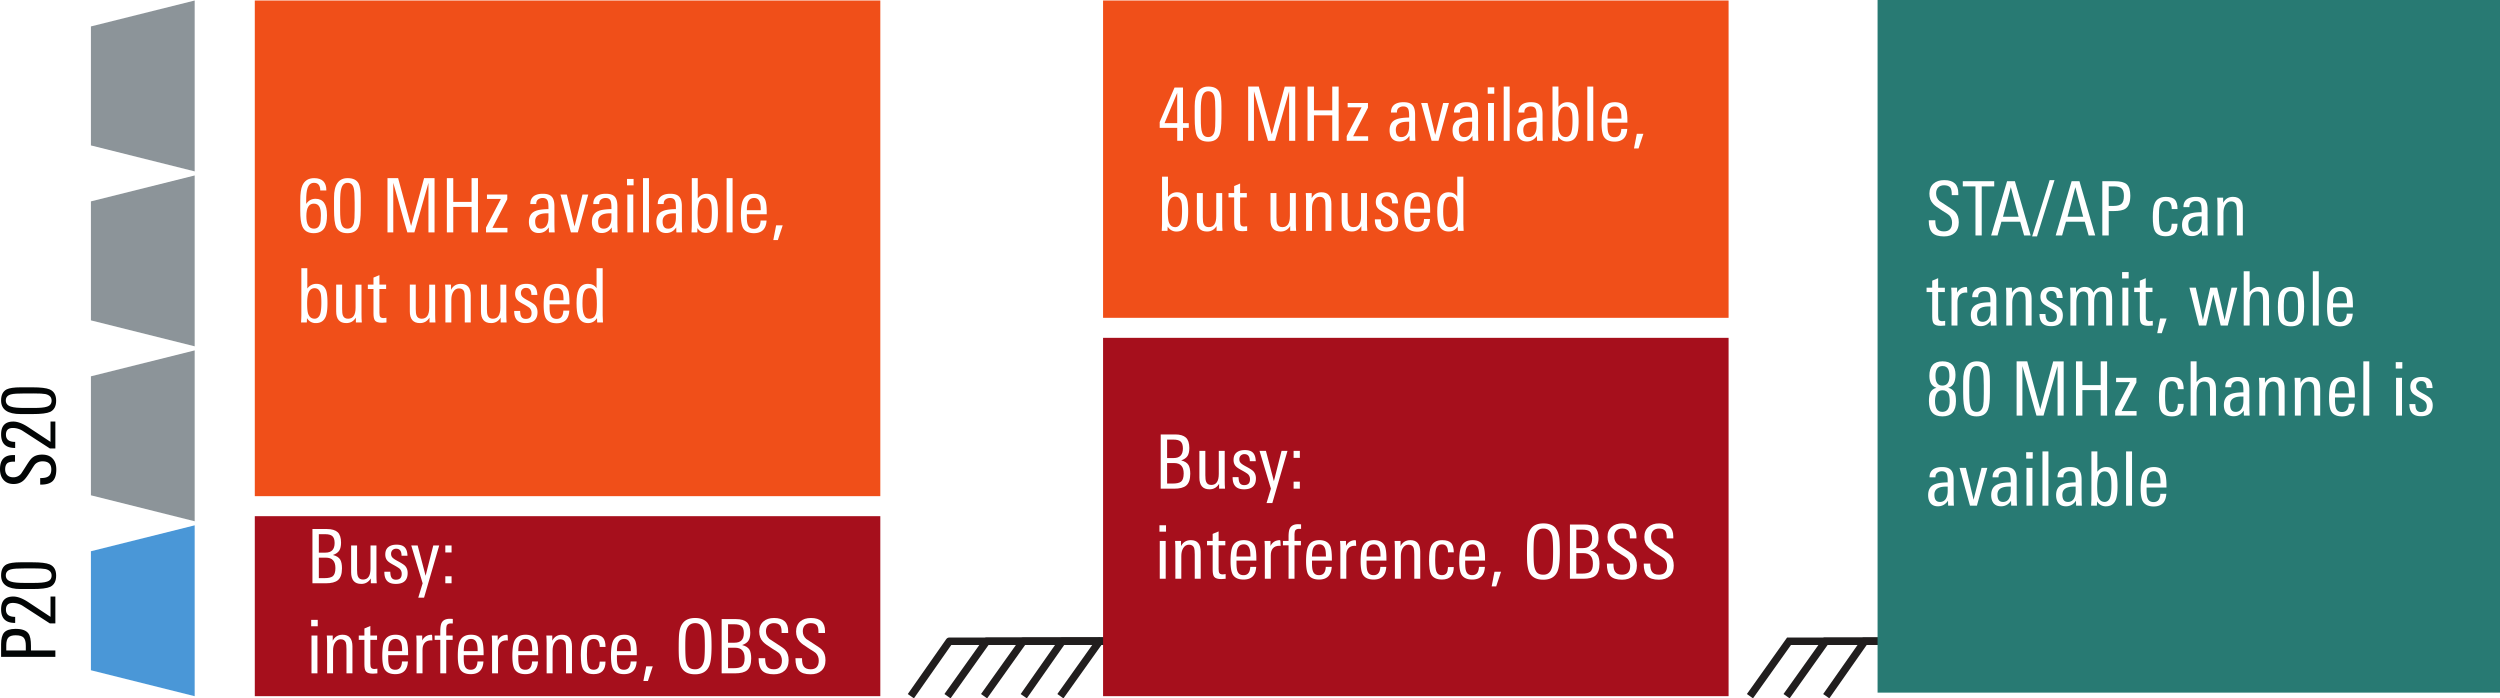 <svg xmlns="http://www.w3.org/2000/svg" xmlns:xlink="http://www.w3.org/1999/xlink" version="1.2" viewBox="0 0 249.808 69.784"><defs><symbol id="a" overflow="visible"><path d="M-3.969-3.39c.637 0 1.063.156 1.281.468.168.23.25.64.25 1.235v.453H0v.64h-5.422v-1.265c0-.54.102-.926.297-1.157.219-.25.605-.375 1.156-.375zm0 .64c-.351 0-.597.078-.734.234-.133.149-.203.403-.203.766v.516h1.953v-.47c0-.382-.07-.655-.219-.812-.144-.156-.41-.234-.797-.234zm0 0"/></symbol><symbol id="b" overflow="visible"><path d="M-4.203-3c.43 0 .93.188 1.5.563L-.484-.97V-3H0v2.688h-.547l-2.703-1.75a1.856 1.856 0 00-1-.297c-.457 0-.688.226-.688.671 0 .481.31.72.922.72v.609c-.062 0-.148-.004-.265-.016-.758-.07-1.14-.52-1.14-1.344C-5.422-2.57-5.017-3-4.204-3zm0 0"/></symbol><symbol id="c" overflow="visible"><path d="M-2.281-3.031c.812 0 1.383.07 1.703.203.437.187.656.562.656 1.125 0 .555-.195.93-.594 1.125-.32.148-.914.219-1.78.219H-3.47c-1.3 0-1.953-.454-1.953-1.36 0-.55.188-.922.563-1.11.273-.132.734-.202 1.39-.202zm.094.61h-.829c-.726 0-1.195.03-1.406.093-.351.086-.531.289-.531.61 0 .312.183.523.547.624.261.086.726.125 1.39.125h.797c.668 0 1.121-.039 1.36-.125.324-.093.484-.297.484-.61 0-.343-.207-.562-.625-.655-.195-.04-.594-.063-1.188-.063zm0 0"/></symbol><symbol id="d" overflow="visible"><path d="M-1.328-3.328c.469 0 .824.137 1.062.406.243.262.36.621.36 1.078 0 .543-.125.934-.375 1.172-.25.23-.645.344-1.188.344h-.047v-.656h.047c.344 0 .594-.051.75-.157.211-.132.313-.367.313-.703 0-.539-.29-.812-.875-.812-.29 0-.535.094-.735.281-.082.086-.226.305-.437.656-.3.48-.531.793-.688.938-.27.261-.613.39-1.03.39-.438 0-.774-.14-1.016-.421-.227-.258-.344-.614-.344-1.063 0-.938.437-1.406 1.312-1.406h.188v.656h-.125c-.282 0-.489.047-.625.14-.157.126-.235.337-.235.626 0 .25.075.449.22.593.148.137.343.204.593.204a.985.985 0 00.766-.344c.023-.02.187-.274.5-.766.273-.437.468-.707.593-.812.25-.227.59-.344 1.016-.344zm0 0"/></symbol><symbol id="e" overflow="visible"><path d="M3.547-1.484c0 .554-.137.945-.406 1.171C2.89-.102 2.484 0 1.92 0H.595v-5.422h1.453c.476 0 .832.106 1.062.313.227.21.344.558.344 1.046 0 .336-.058.594-.172.782-.125.199-.34.351-.64.453.351.086.597.242.734.469.113.199.172.492.172.875zm-.735-2.547c0-.332-.085-.567-.25-.703-.148-.114-.382-.172-.703-.172h-.625v1.843h.657c.613 0 .921-.32.921-.968zm.079 2.515c0-.351-.079-.613-.235-.78-.148-.177-.398-.267-.75-.267h-.672v2.047h.579c.375 0 .644-.062.812-.187.176-.145.266-.414.266-.813zm0 0"/></symbol><symbol id="f" overflow="visible"><path d="M3.063 0h-.594v-.484c-.23.367-.547.546-.953.546C.836.063.5-.328.5-1.109v-2.672h.594v2.422c0 .304.023.523.078.656.082.219.254.328.516.328.5 0 .75-.367.75-1.11V-3.78h.593v2.953c0 .293.008.57.031.828zm0 0"/></symbol><symbol id="g" overflow="visible"><path d="M2.594-1.031c0 .73-.399 1.093-1.188 1.093C.633.063.254-.344.266-1.155h.593c0 .074.004.148.016.218.031.387.21.579.547.579C1.805-.36 2-.551 2-.938a.678.678 0 00-.188-.5c-.074-.07-.242-.18-.5-.328-.355-.187-.578-.328-.671-.421-.188-.165-.282-.395-.282-.688 0-.332.102-.582.313-.75.195-.156.469-.234.812-.234.383 0 .66.093.829.28.164.18.253.454.265.829h-.594c0-.469-.18-.703-.53-.703a.507.507 0 00-.376.14.507.507 0 00-.14.376c0 .18.07.324.218.437.082.074.258.184.532.328.312.168.523.309.64.422.176.188.266.43.266.719zm0 0"/></symbol><symbol id="h" overflow="visible"><path d="M2.906-3.781L1.391 1.438H.812L1.25 0 .11-3.781h.64L1.547-.75l.766-3.031zm0 0"/></symbol><symbol id="i" overflow="visible"><path d="M1.156-3.078H.531v-.703h.625zm0 3.078H.531v-.703h.625zm0 0"/></symbol><symbol id="j" overflow="visible"><path d="M1.125-4.703H.469v-.64h.656zM1.094 0H.5v-3.781h.594zm0 0"/></symbol><symbol id="k" overflow="visible"><path d="M3.031 0h-.594v-2.422c0-.32-.023-.539-.062-.656-.086-.219-.258-.328-.516-.328-.25 0-.449.125-.593.375-.118.21-.172.465-.172.765V0H.5v-2.953c0-.332-.012-.61-.031-.828h.594v.515c.207-.394.535-.593.984-.593.656 0 .984.39.984 1.171zm0 0"/></symbol><symbol id="l" overflow="visible"><path d="M1.969 0c-.188.02-.336.031-.438.031-.343 0-.578-.07-.703-.218C.723-.314.672-.551.672-.907v-2.437H.109v-.437h.563v-.703l.594-.25v.953h.671v.437h-.671v2.375c0 .211.03.352.093.422.063.074.172.11.329.11.03 0 .125-.008.28-.032zm0 0"/></symbol><symbol id="m" overflow="visible"><path d="M2.938-1.813H.952v.266c0 .387.035.664.11.828.101.242.3.36.593.36.426 0 .649-.274.672-.829h.594C2.879-.344 2.457.079 1.656.079 1.125.078.758-.098.563-.453.425-.723.359-1.148.359-1.734c0-.676.063-1.16.188-1.454.187-.445.566-.671 1.14-.671.54 0 .907.199 1.094.593.102.25.156.68.156 1.282zm-.594-.406c0-.363-.028-.617-.078-.765-.094-.301-.29-.454-.579-.454-.406 0-.64.247-.703.735a3.71 3.71 0 00-.03.484zm0 0"/></symbol><symbol id="n" overflow="visible"><path d="M2.078-3.281c-.062-.008-.105-.016-.125-.016-.293 0-.512.09-.656.266-.137.168-.203.398-.203.687V0H.5v-3.094c0-.25-.012-.476-.031-.687h.594v.5c.195-.383.515-.578.953-.578.039 0 .062.195.062.578zm0 0"/></symbol><symbol id="o" overflow="visible"><path d="M1.953-4.984H1.72c-.18 0-.305.07-.375.203a1.574 1.574 0 00-.047.453v.547h.64v.437h-.64V0H.703v-3.344H.141v-.437h.562v-.406c0-.415.047-.708.14-.875.145-.258.415-.391.813-.391.102 0 .203.008.297.016zm0 0"/></symbol><symbol id="p" overflow="visible"><path d="M2.828-1.172c0 .836-.39 1.25-1.172 1.25C1.113.078.75-.098.563-.453.425-.711.359-1.172.359-1.828s.063-1.117.188-1.39c.187-.427.562-.641 1.125-.641.426 0 .726.101.906.296.164.188.25.497.25.922H2.25c0-.53-.2-.796-.594-.796-.312 0-.515.167-.61.5-.054.199-.077.546-.077 1.046 0 .575.039.965.125 1.172.093.242.273.36.547.36.226 0 .39-.079.484-.235.07-.125.113-.316.125-.578zm0 0"/></symbol><symbol id="q" overflow="visible"><path d="M1.25-.703L.766.766H.312l.282-1.47zm0 0"/></symbol><symbol id="s" overflow="visible"><path d="M3.719-2.688c0 .938-.078 1.59-.235 1.954-.242.554-.714.828-1.421.828-.7 0-1.168-.258-1.407-.781-.105-.25-.172-.579-.203-.985a18.354 18.354 0 01-.016-1.016c0-.675.02-1.156.063-1.437.05-.363.164-.66.344-.89.258-.344.672-.516 1.234-.516.55 0 .957.156 1.219.468.176.231.297.54.36.922.038.293.062.778.062 1.454zm-.672-.046c0-.696-.027-1.188-.078-1.47-.106-.538-.403-.812-.89-.812-.513 0-.821.313-.923.938-.043.25-.062.703-.062 1.36 0 .698.02 1.167.062 1.405.051.305.14.528.266.672.144.157.363.235.656.235.469 0 .766-.285.89-.86.052-.25.079-.738.079-1.468zm0 0"/></symbol><symbol id="t" overflow="visible"><path d="M3.328-1.328c0 .469-.137.824-.406 1.062-.262.243-.621.36-1.078.36C1.3.094.91-.031.672-.281.442-.531.328-.926.328-1.47v-.047h.656v.047c0 .344.051.594.157.75.132.211.367.313.703.313.539 0 .812-.29.812-.875 0-.29-.094-.535-.281-.735-.086-.082-.305-.226-.656-.437-.48-.3-.793-.531-.938-.688-.261-.27-.39-.613-.39-1.03 0-.438.14-.774.421-1.016.258-.227.614-.344 1.063-.344.938 0 1.406.437 1.406 1.312v.188h-.656v-.125c0-.282-.047-.489-.14-.625-.126-.157-.337-.235-.626-.235-.25 0-.449.075-.593.22-.137.148-.204.343-.204.593 0 .305.114.558.344.766.02.023.274.187.766.5.437.273.707.468.812.593.227.25.344.59.344 1.016zm0 0"/></symbol><symbol id="u" overflow="visible"><path d="M3.063-1.734c0 .562-.079.984-.235 1.265-.219.367-.586.547-1.094.547-.562 0-.945-.226-1.14-.687C.457-.93.39-1.453.39-2.172v-1.031c0-.676.07-1.176.218-1.5.22-.477.61-.719 1.172-.719.813 0 1.219.414 1.219 1.234h-.61c0-.507-.21-.765-.624-.765-.325 0-.543.187-.657.562-.086.262-.125.664-.125 1.204v.343c.227-.344.54-.515.938-.515.758 0 1.14.543 1.14 1.625zm-.61.03c0-.343-.039-.6-.11-.78-.105-.258-.304-.391-.593-.391-.5 0-.75.418-.75 1.25 0 .836.25 1.25.75 1.25.3 0 .504-.148.61-.453.062-.195.093-.488.093-.875zm0 0"/></symbol><symbol id="v" overflow="visible"><path d="M3.031-2.281c0 .812-.07 1.383-.203 1.703-.187.437-.562.656-1.125.656-.555 0-.93-.195-1.125-.594C.43-.836.36-1.43.36-2.296V-3.47c0-1.3.454-1.953 1.36-1.953.55 0 .922.188 1.11.563.132.273.202.734.202 1.39zm-.61.094v-.829c0-.726-.03-1.195-.093-1.406-.086-.351-.289-.531-.61-.531-.312 0-.523.183-.624.547-.086.261-.125.726-.125 1.39v.797c0 .668.039 1.121.125 1.36.093.324.297.484.61.484.343 0 .562-.207.655-.625.04-.195.063-.594.063-1.188zm0 0"/></symbol><symbol id="w" overflow="visible"><path d="M5.297 0h-.61v-4.953L3.282 0h-.703L1.172-4.953V0H.594v-5.422h1.062L2.953-.64 4.25-5.42h1.047zm0 0"/></symbol><symbol id="x" overflow="visible"><path d="M3.703 0h-.64v-2.547H1.234V0h-.64v-5.422h.64v2.375h1.829v-2.375h.64zm0 0"/></symbol><symbol id="y" overflow="visible"><path d="M2.328 0H.188v-.484l1.484-2.86H.282v-.437h2.03v.469L.829-.454h1.5zm0 0"/></symbol><symbol id="z" overflow="visible"><path d="M2.844 0h-.578L2.25-.5c-.25.375-.586.563-1 .563C.926.063.676-.04.5-.25.344-.457.266-.723.266-1.047c0-.539.207-.898.625-1.078.27-.125.71-.191 1.328-.203v-.156c0-.313-.028-.532-.078-.657-.075-.195-.243-.296-.5-.296a.722.722 0 00-.47.156C1.056-3.187 1-3.047 1-2.86v.03H.406v-.03c0-.344.125-.602.375-.782.219-.144.508-.218.875-.218.438 0 .739.105.907.312.164.188.25.5.25.938v1.406c0 .45.007.851.03 1.203zm-.625-1.469v-.437h-.156c-.782 0-1.172.265-1.172.797 0 .492.18.734.546.734a.667.667 0 00.625-.36c.102-.187.157-.43.157-.734zm0 0"/></symbol><symbol id="A" overflow="visible"><path d="M2.89-3.781L1.845 0h-.688L.11-3.781H.75l.766 3.187.796-3.187zm0 0"/></symbol><symbol id="B" overflow="visible"><path d="M1.094 0H.5v-5.422h.594zm0 0"/></symbol><symbol id="C" overflow="visible"><path d="M3.11-1.953c0 .594-.055 1.039-.157 1.328-.18.46-.512.688-1 .688a.984.984 0 01-.89-.5L1.046 0H.469C.489-.344.5-.582.5-.719v-4.703h.594v2.031c.238-.312.539-.468.906-.468.477 0 .8.214.969.64.094.274.14.696.14 1.266zM2.5-1.97c0-.414-.023-.718-.063-.906-.105-.363-.308-.547-.609-.547a.6.6 0 00-.516.266c-.156.219-.234.648-.234 1.281 0 .563.05.938.156 1.125.125.25.32.375.594.375.188 0 .344-.094.469-.281.133-.227.203-.664.203-1.313zm0 0"/></symbol><symbol id="D" overflow="visible"><path d="M3 0h-.578l-.016-.438c-.219.336-.515.5-.89.5-.48 0-.809-.218-.985-.656C.414-.883.36-1.332.36-1.938c0-.582.067-1.019.204-1.312.175-.406.488-.61.937-.61.383 0 .672.15.86.438v-2h.609v4.703c0 .137.008.375.031.719zm-.61-1.86c0-.507-.042-.874-.124-1.093-.106-.313-.305-.469-.594-.469-.305 0-.508.164-.61.485-.074.218-.109.558-.109 1.015 0 .492.04.852.125 1.078.102.313.29.469.563.469.32 0 .535-.156.64-.469.07-.207.11-.547.11-1.015zm0 0"/></symbol><symbol id="E" overflow="visible"><path d="M3.172-1.297h-.578V0h-.578v-1.297H.266v-.578L1.75-5.328h.844v3.562h.578zm-1.156-.469v-3.03L.75-1.767zm0 0"/></symbol><symbol id="F" overflow="visible"><path d="M3.188-4.906h-1.25V0h-.625v-4.906H.046v-.516h3.14zm0 0"/></symbol><symbol id="G" overflow="visible"><path d="M4.031 0h-.656l-.39-1.375H1.108L.72 0h-.64l1.593-5.422h.781zM2.828-1.875l-.781-2.953-.781 2.953zm0 0"/></symbol><symbol id="H" overflow="visible"><path d="M2.266-5.531L.516.094H.03l1.75-5.625zm0 0"/></symbol><symbol id="I" overflow="visible"><path d="M3.39-3.969c0 .637-.156 1.063-.468 1.281-.23.168-.64.25-1.235.25h-.453V0h-.64v-5.422h1.265c.54 0 .926.102 1.157.297.25.219.375.605.375 1.156zm-.64 0c0-.351-.078-.597-.234-.734-.149-.133-.403-.203-.766-.203h-.516v1.953h.47c.382 0 .655-.07.812-.219.156-.144.234-.41.234-.797zm0 0"/></symbol><symbol id="J" overflow="visible"><path d="M4.672 0h-.594v-2.547c0-.27-.027-.46-.078-.578-.074-.188-.227-.281-.453-.281-.45 0-.672.344-.672 1.031V0h-.594v-2.578c0-.258-.015-.442-.047-.547-.074-.188-.23-.281-.468-.281-.22 0-.391.11-.516.328-.105.2-.156.453-.156.765V0H.5v-3.125c0-.227-.012-.445-.031-.656h.594v.5c.195-.383.492-.578.89-.578.438 0 .719.195.844.578.219-.383.531-.578.937-.578.344 0 .586.109.735.328.133.199.203.515.203.953zm0 0"/></symbol><symbol id="K" overflow="visible"><path d="M4.906-3.781L3.953 0H3.25l-.734-3.125L1.796 0h-.718L.125-3.781h.64L1.47-.562l.734-3.22h.688l.75 3.22.687-3.22zm0 0"/></symbol><symbol id="L" overflow="visible"><path d="M3.031 0h-.594v-2.422c0-.312-.023-.531-.062-.656-.086-.219-.258-.328-.516-.328-.511 0-.765.37-.765 1.11V0H.5v-5.422h.594v2.078c.25-.344.566-.515.953-.515.656 0 .984.398.984 1.187zm0 0"/></symbol><symbol id="M" overflow="visible"><path d="M2.984-1.906c0 .687-.078 1.172-.234 1.453-.2.355-.563.531-1.094.531C1.113.078.75-.098.563-.453.425-.711.359-1.18.359-1.86c0-.645.07-1.114.22-1.407.194-.394.57-.593 1.124-.593.54 0 .906.183 1.094.546.125.25.187.72.187 1.407zm-.609.406v-.578c0-.438-.027-.738-.078-.906-.094-.301-.297-.454-.61-.454-.324 0-.539.165-.64.485-.063.18-.094.476-.094.89v.532c0 .367.031.625.094.781.101.262.312.39.625.39.289 0 .488-.124.594-.374.07-.164.109-.422.109-.766zm0 0"/></symbol><symbol id="N" overflow="visible"><path d="M3.047-1.453c0 1.023-.453 1.531-1.36 1.531C.79.078.345-.426.345-1.438c0-.343.035-.613.11-.812.112-.27.327-.445.64-.531C.625-2.926.39-3.321.39-3.97c0-.969.437-1.453 1.312-1.453.863 0 1.297.45 1.297 1.344 0 .73-.246 1.164-.734 1.297.312.074.53.242.656.5.082.187.125.465.125.828zM2.39-3.937c0-.313-.04-.54-.11-.688-.105-.219-.297-.328-.578-.328-.469 0-.703.328-.703.984 0 .649.227.969.688.969.468 0 .703-.313.703-.938zm.03 2.484c0-.32-.038-.567-.108-.734-.118-.227-.32-.344-.61-.344-.5 0-.75.36-.75 1.078 0 .719.242 1.078.735 1.078.488 0 .734-.36.734-1.078zm0 0"/></symbol></defs><path d="M25.46.05h62.504v49.528H25.46zm0 0" fill="#f04f19"/><path d="M91.015 69.566l3.844-5.488h15.058" fill="none" stroke="#211e1e" stroke-width=".75" stroke-linejoin="round" stroke-miterlimit="10"/><path d="M94.675 69.566l3.907-5.488h15.3" fill="none" stroke="#211e1e" stroke-width=".75" stroke-linejoin="round" stroke-miterlimit="10"/><path d="M98.332 69.566l3.906-5.488h15.304" fill="none" stroke="#211e1e" stroke-width=".75" stroke-linejoin="round" stroke-miterlimit="10"/><path d="M102.296 69.566l3.844-5.488H121.2" fill="none" stroke="#211e1e" stroke-width=".75" stroke-linejoin="round" stroke-miterlimit="10"/><path d="M105.957 69.566l3.906-5.488h15.3" fill="none" stroke="#211e1e" stroke-width=".75" stroke-linejoin="round" stroke-miterlimit="10"/><path d="M19.453 69.566L9.085 66.973V55.082l10.368-2.59zm0 0" fill="#4a97d7" fill-rule="evenodd"/><path d="M19.453 52.086L9.085 49.492v-11.89l10.368-2.59zm0 0M19.453 34.605L9.085 32.012v-11.89l10.368-2.59zm0 0M19.453 17.125L9.085 14.531V2.641L19.453.05zm0 0" fill="#8c9499" fill-rule="evenodd"/><path d="M25.46 51.578h62.504v17.985H25.46zm0 0" fill="#a60f1c"/><path d="M110.222.05h62.504v31.708h-62.504zm0 0" fill="#f04f19"/><path d="M174.859 69.566l3.906-5.488h15.3" fill="none" stroke="#211e1e" stroke-width=".75" stroke-miterlimit="10"/><path d="M178.52 69.566l3.905-5.488h15.301" fill="none" stroke="#211e1e" stroke-width=".75" stroke-miterlimit="10"/><path d="M182.484 69.566l3.844-5.488h15.058" fill="none" stroke="#211e1e" stroke-width=".75" stroke-miterlimit="10"/><path d="M187.613 0h62.195v69.21h-62.195zm0 0" fill="#287a73"/><use height="100%" width="100%" y="145.448" x="34.704" xlink:href="#a" fill="#020505" transform="translate(-29.172 -79.219)"/><g fill="#020505" transform="translate(-29.172 -79.219)"><use height="100%" width="100%" y="141.826" x="34.704" xlink:href="#b"/><use height="100%" width="100%" y="138.436" x="34.704" xlink:href="#c"/></g><use height="100%" width="100%" y="127.973" x="34.704" xlink:href="#d" fill="#020505" transform="translate(-29.172 -79.219)"/><g fill="#020505" transform="translate(-29.172 -79.219)"><use height="100%" width="100%" y="124.343" x="34.704" xlink:href="#b"/><use height="100%" width="100%" y="120.953" x="34.704" xlink:href="#c"/></g><use height="100%" width="100%" y="137.503" x="59.797" xlink:href="#e" fill="#fff" transform="translate(-29.172 -79.219)"/><use height="100%" width="100%" y="137.503" x="63.757" xlink:href="#f" fill="#fff" transform="translate(-29.172 -79.219)"/><g fill="#fff" transform="translate(-29.172 -79.219)"><use height="100%" width="100%" y="137.503" x="67.312" xlink:href="#g"/><use height="100%" width="100%" y="137.503" x="70.154" xlink:href="#h"/></g><use height="100%" width="100%" y="137.503" x="73.139" xlink:href="#i" fill="#fff" transform="translate(-29.172 -79.219)"/><use height="100%" width="100%" y="146.503" x="59.797" xlink:href="#j" fill="#fff" transform="translate(-29.172 -79.219)"/><use height="100%" width="100%" y="146.503" x="61.357" xlink:href="#k" fill="#fff" transform="translate(-29.172 -79.219)"/><use height="100%" width="100%" y="146.503" x="64.912" xlink:href="#l" fill="#fff" transform="translate(-29.172 -79.219)"/><use height="100%" width="100%" y="146.503" x="67.012" xlink:href="#m" fill="#fff" transform="translate(-29.172 -79.219)"/><use height="100%" width="100%" y="146.503" x="70.297" xlink:href="#n" fill="#fff" transform="translate(-29.172 -79.219)"/><use height="100%" width="100%" y="146.503" x="72.464" xlink:href="#o" fill="#fff" transform="translate(-29.172 -79.219)"/><use height="100%" width="100%" y="146.503" x="74.557" xlink:href="#m" fill="#fff" transform="translate(-29.172 -79.219)"/><use height="100%" width="100%" y="146.503" x="77.842" xlink:href="#n" fill="#fff" transform="translate(-29.172 -79.219)"/><g fill="#fff" transform="translate(-29.172 -79.219)"><use height="100%" width="100%" y="146.503" x="80.009" xlink:href="#m"/><use height="100%" width="100%" y="146.503" x="83.294" xlink:href="#k"/></g><use height="100%" width="100%" y="146.503" x="86.849" xlink:href="#p" fill="#fff" transform="translate(-29.172 -79.219)"/><use height="100%" width="100%" y="146.503" x="89.864" xlink:href="#m" fill="#fff" transform="translate(-29.172 -79.219)"/><g fill="#fff" transform="translate(-29.172 -79.219)"><use height="100%" width="100%" y="146.503" x="93.149" xlink:href="#q"/><use height="100%" width="100%" y="146.503" x="94.852" xlink:href="#r"/></g><use height="100%" width="100%" y="146.503" x="96.554" xlink:href="#s" fill="#fff" transform="translate(-29.172 -79.219)"/><g fill="#fff" transform="translate(-29.172 -79.219)"><use height="100%" width="100%" y="146.503" x="100.687" xlink:href="#e"/><use height="100%" width="100%" y="146.503" x="104.647" xlink:href="#t"/></g><use height="100%" width="100%" y="146.503" x="108.329" xlink:href="#t" fill="#fff" transform="translate(-29.172 -79.219)"/><g fill="#fff" transform="translate(-29.172 -79.219)"><use height="100%" width="100%" y="102.441" x="58.784" xlink:href="#u"/><use height="100%" width="100%" y="102.441" x="62.189" xlink:href="#v"/></g><use height="100%" width="100%" y="102.441" x="65.594" xlink:href="#r" fill="#fff" transform="translate(-29.172 -79.219)"/><use height="100%" width="100%" y="102.441" x="67.297" xlink:href="#w" fill="#fff" transform="translate(-29.172 -79.219)"/><use height="100%" width="100%" y="102.441" x="73.229" xlink:href="#x" fill="#fff" transform="translate(-29.172 -79.219)"/><use height="100%" width="100%" y="102.441" x="77.549" xlink:href="#y" fill="#fff" transform="translate(-29.172 -79.219)"/><use height="100%" width="100%" y="102.441" x="80.054" xlink:href="#r" fill="#fff" transform="translate(-29.172 -79.219)"/><use height="100%" width="100%" y="102.441" x="81.757" xlink:href="#z" fill="#fff" transform="translate(-29.172 -79.219)"/><use height="100%" width="100%" y="102.441" x="85.064" xlink:href="#A" fill="#fff" transform="translate(-29.172 -79.219)"/><use height="100%" width="100%" y="102.441" x="88.049" xlink:href="#z" fill="#fff" transform="translate(-29.172 -79.219)"/><g fill="#fff" transform="translate(-29.172 -79.219)"><use height="100%" width="100%" y="102.441" x="91.357" xlink:href="#j"/><use height="100%" width="100%" y="102.441" x="92.924" xlink:href="#B"/></g><g fill="#fff" transform="translate(-29.172 -79.219)"><use height="100%" width="100%" y="102.441" x="94.492" xlink:href="#z"/><use height="100%" width="100%" y="102.441" x="97.799" xlink:href="#C"/></g><use height="100%" width="100%" y="102.441" x="101.279" xlink:href="#B" fill="#fff" transform="translate(-29.172 -79.219)"/><use height="100%" width="100%" y="102.441" x="102.847" xlink:href="#m" fill="#fff" transform="translate(-29.172 -79.219)"/><use height="100%" width="100%" y="102.441" x="106.132" xlink:href="#q" fill="#fff" transform="translate(-29.172 -79.219)"/><g fill="#fff" transform="translate(-29.172 -79.219)"><use height="100%" width="100%" y="111.441" x="58.784" xlink:href="#C"/><use height="100%" width="100%" y="111.441" x="62.264" xlink:href="#f"/></g><g fill="#fff" transform="translate(-29.172 -79.219)"><use height="100%" width="100%" y="111.441" x="65.819" xlink:href="#l"/><use height="100%" width="100%" y="111.441" x="67.919" xlink:href="#r"/></g><g fill="#fff" transform="translate(-29.172 -79.219)"><use height="100%" width="100%" y="111.441" x="69.622" xlink:href="#f"/><use height="100%" width="100%" y="111.441" x="73.177" xlink:href="#k"/><use height="100%" width="100%" y="111.441" x="76.732" xlink:href="#f"/></g><use height="100%" width="100%" y="111.441" x="80.287" xlink:href="#g" fill="#fff" transform="translate(-29.172 -79.219)"/><use height="100%" width="100%" y="111.441" x="83.137" xlink:href="#m" fill="#fff" transform="translate(-29.172 -79.219)"/><g fill="#fff" transform="translate(-29.172 -79.219)"><use height="100%" width="100%" y="111.441" x="86.422" xlink:href="#D"/><use height="100%" width="100%" y="111.441" x="89.887" xlink:href="#r"/></g><g fill="#fff" transform="translate(-29.172 -79.219)"><use height="100%" width="100%" y="93.291" x="144.787" xlink:href="#E"/><use height="100%" width="100%" y="93.291" x="148.192" xlink:href="#v"/></g><use height="100%" width="100%" y="93.291" x="151.597" xlink:href="#r" fill="#fff" transform="translate(-29.172 -79.219)"/><use height="100%" width="100%" y="93.291" x="153.299" xlink:href="#w" fill="#fff" transform="translate(-29.172 -79.219)"/><use height="100%" width="100%" y="93.291" x="159.232" xlink:href="#x" fill="#fff" transform="translate(-29.172 -79.219)"/><use height="100%" width="100%" y="93.291" x="163.552" xlink:href="#y" fill="#fff" transform="translate(-29.172 -79.219)"/><use height="100%" width="100%" y="93.291" x="166.057" xlink:href="#r" fill="#fff" transform="translate(-29.172 -79.219)"/><use height="100%" width="100%" y="93.291" x="167.759" xlink:href="#z" fill="#fff" transform="translate(-29.172 -79.219)"/><use height="100%" width="100%" y="93.291" x="171.067" xlink:href="#A" fill="#fff" transform="translate(-29.172 -79.219)"/><use height="100%" width="100%" y="93.291" x="174.052" xlink:href="#z" fill="#fff" transform="translate(-29.172 -79.219)"/><g fill="#fff" transform="translate(-29.172 -79.219)"><use height="100%" width="100%" y="93.291" x="177.359" xlink:href="#j"/><use height="100%" width="100%" y="93.291" x="178.927" xlink:href="#B"/></g><g fill="#fff" transform="translate(-29.172 -79.219)"><use height="100%" width="100%" y="93.291" x="180.494" xlink:href="#z"/><use height="100%" width="100%" y="93.291" x="183.802" xlink:href="#C"/></g><use height="100%" width="100%" y="93.291" x="187.282" xlink:href="#B" fill="#fff" transform="translate(-29.172 -79.219)"/><use height="100%" width="100%" y="93.291" x="188.849" xlink:href="#m" fill="#fff" transform="translate(-29.172 -79.219)"/><use height="100%" width="100%" y="93.291" x="192.134" xlink:href="#q" fill="#fff" transform="translate(-29.172 -79.219)"/><g fill="#fff" transform="translate(-29.172 -79.219)"><use height="100%" width="100%" y="102.291" x="144.787" xlink:href="#C"/><use height="100%" width="100%" y="102.291" x="148.267" xlink:href="#f"/></g><g fill="#fff" transform="translate(-29.172 -79.219)"><use height="100%" width="100%" y="102.291" x="151.822" xlink:href="#l"/><use height="100%" width="100%" y="102.291" x="153.922" xlink:href="#r"/></g><g fill="#fff" transform="translate(-29.172 -79.219)"><use height="100%" width="100%" y="102.291" x="155.624" xlink:href="#f"/><use height="100%" width="100%" y="102.291" x="159.179" xlink:href="#k"/><use height="100%" width="100%" y="102.291" x="162.734" xlink:href="#f"/></g><use height="100%" width="100%" y="102.291" x="166.289" xlink:href="#g" fill="#fff" transform="translate(-29.172 -79.219)"/><use height="100%" width="100%" y="102.291" x="169.139" xlink:href="#m" fill="#fff" transform="translate(-29.172 -79.219)"/><g fill="#fff" transform="translate(-29.172 -79.219)"><use height="100%" width="100%" y="102.291" x="172.424" xlink:href="#D"/><use height="100%" width="100%" y="102.291" x="175.889" xlink:href="#r"/></g><use height="100%" width="100%" y="102.748" x="221.572" xlink:href="#t" fill="#fff" transform="translate(-29.172 -79.219)"/><use height="100%" width="100%" y="102.748" x="225.254" xlink:href="#F" fill="#fff" transform="translate(-29.172 -79.219)"/><use height="100%" width="100%" y="102.748" x="228.052" xlink:href="#G" fill="#fff" transform="translate(-29.172 -79.219)"/><use height="100%" width="100%" y="102.748" x="232.199" xlink:href="#H" fill="#fff" transform="translate(-29.172 -79.219)"/><use height="100%" width="100%" y="102.748" x="234.502" xlink:href="#G" fill="#fff" transform="translate(-29.172 -79.219)"/><use height="100%" width="100%" y="102.748" x="238.649" xlink:href="#I" fill="#fff" transform="translate(-29.172 -79.219)"/><use height="100%" width="100%" y="102.748" x="242.227" xlink:href="#r" fill="#fff" transform="translate(-29.172 -79.219)"/><use height="100%" width="100%" y="102.748" x="243.929" xlink:href="#p" fill="#fff" transform="translate(-29.172 -79.219)"/><g fill="#fff" transform="translate(-29.172 -79.219)"><use height="100%" width="100%" y="102.748" x="246.944" xlink:href="#z"/><use height="100%" width="100%" y="102.748" x="250.252" xlink:href="#k"/></g><use height="100%" width="100%" y="111.748" x="221.572" xlink:href="#l" fill="#fff" transform="translate(-29.172 -79.219)"/><use height="100%" width="100%" y="111.748" x="223.672" xlink:href="#n" fill="#fff" transform="translate(-29.172 -79.219)"/><g fill="#fff" transform="translate(-29.172 -79.219)"><use height="100%" width="100%" y="111.748" x="225.839" xlink:href="#z"/><use height="100%" width="100%" y="111.748" x="229.147" xlink:href="#k"/></g><use height="100%" width="100%" y="111.748" x="232.702" xlink:href="#g" fill="#fff" transform="translate(-29.172 -79.219)"/><use height="100%" width="100%" y="111.748" x="235.552" xlink:href="#J" fill="#fff" transform="translate(-29.172 -79.219)"/><use height="100%" width="100%" y="111.748" x="240.749" xlink:href="#j" fill="#fff" transform="translate(-29.172 -79.219)"/><g fill="#fff" transform="translate(-29.172 -79.219)"><use height="100%" width="100%" y="111.748" x="242.317" xlink:href="#l"/><use height="100%" width="100%" y="111.748" x="244.417" xlink:href="#q"/><use height="100%" width="100%" y="111.748" x="246.119" xlink:href="#r"/></g><g fill="#fff" transform="translate(-29.172 -79.219)"><use height="100%" width="100%" y="111.748" x="247.822" xlink:href="#K"/><use height="100%" width="100%" y="111.748" x="252.869" xlink:href="#L"/><use height="100%" width="100%" y="111.748" x="256.424" xlink:href="#M"/></g><use height="100%" width="100%" y="111.748" x="259.777" xlink:href="#B" fill="#fff" transform="translate(-29.172 -79.219)"/><use height="100%" width="100%" y="111.748" x="261.344" xlink:href="#m" fill="#fff" transform="translate(-29.172 -79.219)"/><g fill="#fff" transform="translate(-29.172 -79.219)"><use height="100%" width="100%" y="120.748" x="221.572" xlink:href="#N"/><use height="100%" width="100%" y="120.748" x="224.977" xlink:href="#v"/></g><use height="100%" width="100%" y="120.748" x="228.382" xlink:href="#r" fill="#fff" transform="translate(-29.172 -79.219)"/><use height="100%" width="100%" y="120.748" x="230.084" xlink:href="#w" fill="#fff" transform="translate(-29.172 -79.219)"/><use height="100%" width="100%" y="120.748" x="236.017" xlink:href="#x" fill="#fff" transform="translate(-29.172 -79.219)"/><use height="100%" width="100%" y="120.748" x="240.337" xlink:href="#y" fill="#fff" transform="translate(-29.172 -79.219)"/><use height="100%" width="100%" y="120.748" x="242.842" xlink:href="#r" fill="#fff" transform="translate(-29.172 -79.219)"/><use height="100%" width="100%" y="120.748" x="244.544" xlink:href="#p" fill="#fff" transform="translate(-29.172 -79.219)"/><g fill="#fff" transform="translate(-29.172 -79.219)"><use height="100%" width="100%" y="120.748" x="247.567" xlink:href="#L"/><use height="100%" width="100%" y="120.748" x="251.122" xlink:href="#z"/><use height="100%" width="100%" y="120.748" x="254.429" xlink:href="#k"/><use height="100%" width="100%" y="120.748" x="257.984" xlink:href="#k"/><use height="100%" width="100%" y="120.748" x="261.539" xlink:href="#m"/></g><use height="100%" width="100%" y="120.748" x="264.824" xlink:href="#B" fill="#fff" transform="translate(-29.172 -79.219)"/><use height="100%" width="100%" y="120.748" x="266.392" xlink:href="#r" fill="#fff" transform="translate(-29.172 -79.219)"/><use height="100%" width="100%" y="120.748" x="268.094" xlink:href="#j" fill="#fff" transform="translate(-29.172 -79.219)"/><use height="100%" width="100%" y="120.748" x="269.662" xlink:href="#g" fill="#fff" transform="translate(-29.172 -79.219)"/><use height="100%" width="100%" y="120.748" x="272.512" xlink:href="#r" fill="#fff" transform="translate(-29.172 -79.219)"/><g fill="#fff" transform="translate(-29.172 -79.219)"><use height="100%" width="100%" y="129.748" x="221.572" xlink:href="#z"/><use height="100%" width="100%" y="129.748" x="224.864" xlink:href="#A"/><use height="100%" width="100%" y="129.748" x="227.872" xlink:href="#z"/><use height="100%" width="100%" y="129.748" x="231.164" xlink:href="#j"/><use height="100%" width="100%" y="129.748" x="232.762" xlink:href="#B"/><use height="100%" width="100%" y="129.748" x="234.359" xlink:href="#z"/><use height="100%" width="100%" y="129.748" x="237.652" xlink:href="#C"/><use height="100%" width="100%" y="129.748" x="241.117" xlink:href="#B"/><use height="100%" width="100%" y="129.748" x="242.714" xlink:href="#m"/><use height="100%" width="100%" y="129.748" x="245.984" xlink:href="#r"/><use height="100%" width="100%" y="129.748" x="247.679" xlink:href="#r"/></g><path d="M110.222 33.758h62.504v35.805h-62.504zm0 0" fill="#a60f1c"/><use height="100%" width="100%" y="128.051" x="144.559" xlink:href="#e" fill="#fff" transform="translate(-29.172 -79.219)"/><use height="100%" width="100%" y="128.051" x="148.519" xlink:href="#f" fill="#fff" transform="translate(-29.172 -79.219)"/><g fill="#fff" transform="translate(-29.172 -79.219)"><use height="100%" width="100%" y="128.051" x="152.074" xlink:href="#g"/><use height="100%" width="100%" y="128.051" x="154.916" xlink:href="#h"/></g><use height="100%" width="100%" y="128.051" x="157.901" xlink:href="#i" fill="#fff" transform="translate(-29.172 -79.219)"/><use height="100%" width="100%" y="137.051" x="144.559" xlink:href="#j" fill="#fff" transform="translate(-29.172 -79.219)"/><use height="100%" width="100%" y="137.051" x="146.119" xlink:href="#k" fill="#fff" transform="translate(-29.172 -79.219)"/><use height="100%" width="100%" y="137.051" x="149.674" xlink:href="#l" fill="#fff" transform="translate(-29.172 -79.219)"/><use height="100%" width="100%" y="137.051" x="151.774" xlink:href="#m" fill="#fff" transform="translate(-29.172 -79.219)"/><use height="100%" width="100%" y="137.051" x="155.059" xlink:href="#n" fill="#fff" transform="translate(-29.172 -79.219)"/><use height="100%" width="100%" y="137.051" x="157.226" xlink:href="#o" fill="#fff" transform="translate(-29.172 -79.219)"/><use height="100%" width="100%" y="137.051" x="159.319" xlink:href="#m" fill="#fff" transform="translate(-29.172 -79.219)"/><use height="100%" width="100%" y="137.051" x="162.604" xlink:href="#n" fill="#fff" transform="translate(-29.172 -79.219)"/><g fill="#fff" transform="translate(-29.172 -79.219)"><use height="100%" width="100%" y="137.051" x="164.771" xlink:href="#m"/><use height="100%" width="100%" y="137.051" x="168.056" xlink:href="#k"/></g><use height="100%" width="100%" y="137.051" x="171.611" xlink:href="#p" fill="#fff" transform="translate(-29.172 -79.219)"/><use height="100%" width="100%" y="137.051" x="174.626" xlink:href="#m" fill="#fff" transform="translate(-29.172 -79.219)"/><g fill="#fff" transform="translate(-29.172 -79.219)"><use height="100%" width="100%" y="137.051" x="177.911" xlink:href="#q"/><use height="100%" width="100%" y="137.051" x="179.614" xlink:href="#r"/></g><use height="100%" width="100%" y="137.051" x="181.316" xlink:href="#s" fill="#fff" transform="translate(-29.172 -79.219)"/><g fill="#fff" transform="translate(-29.172 -79.219)"><use height="100%" width="100%" y="137.051" x="185.449" xlink:href="#e"/><use height="100%" width="100%" y="137.051" x="189.409" xlink:href="#t"/></g><use height="100%" width="100%" y="137.051" x="193.091" xlink:href="#t" fill="#fff" transform="translate(-29.172 -79.219)"/></svg>